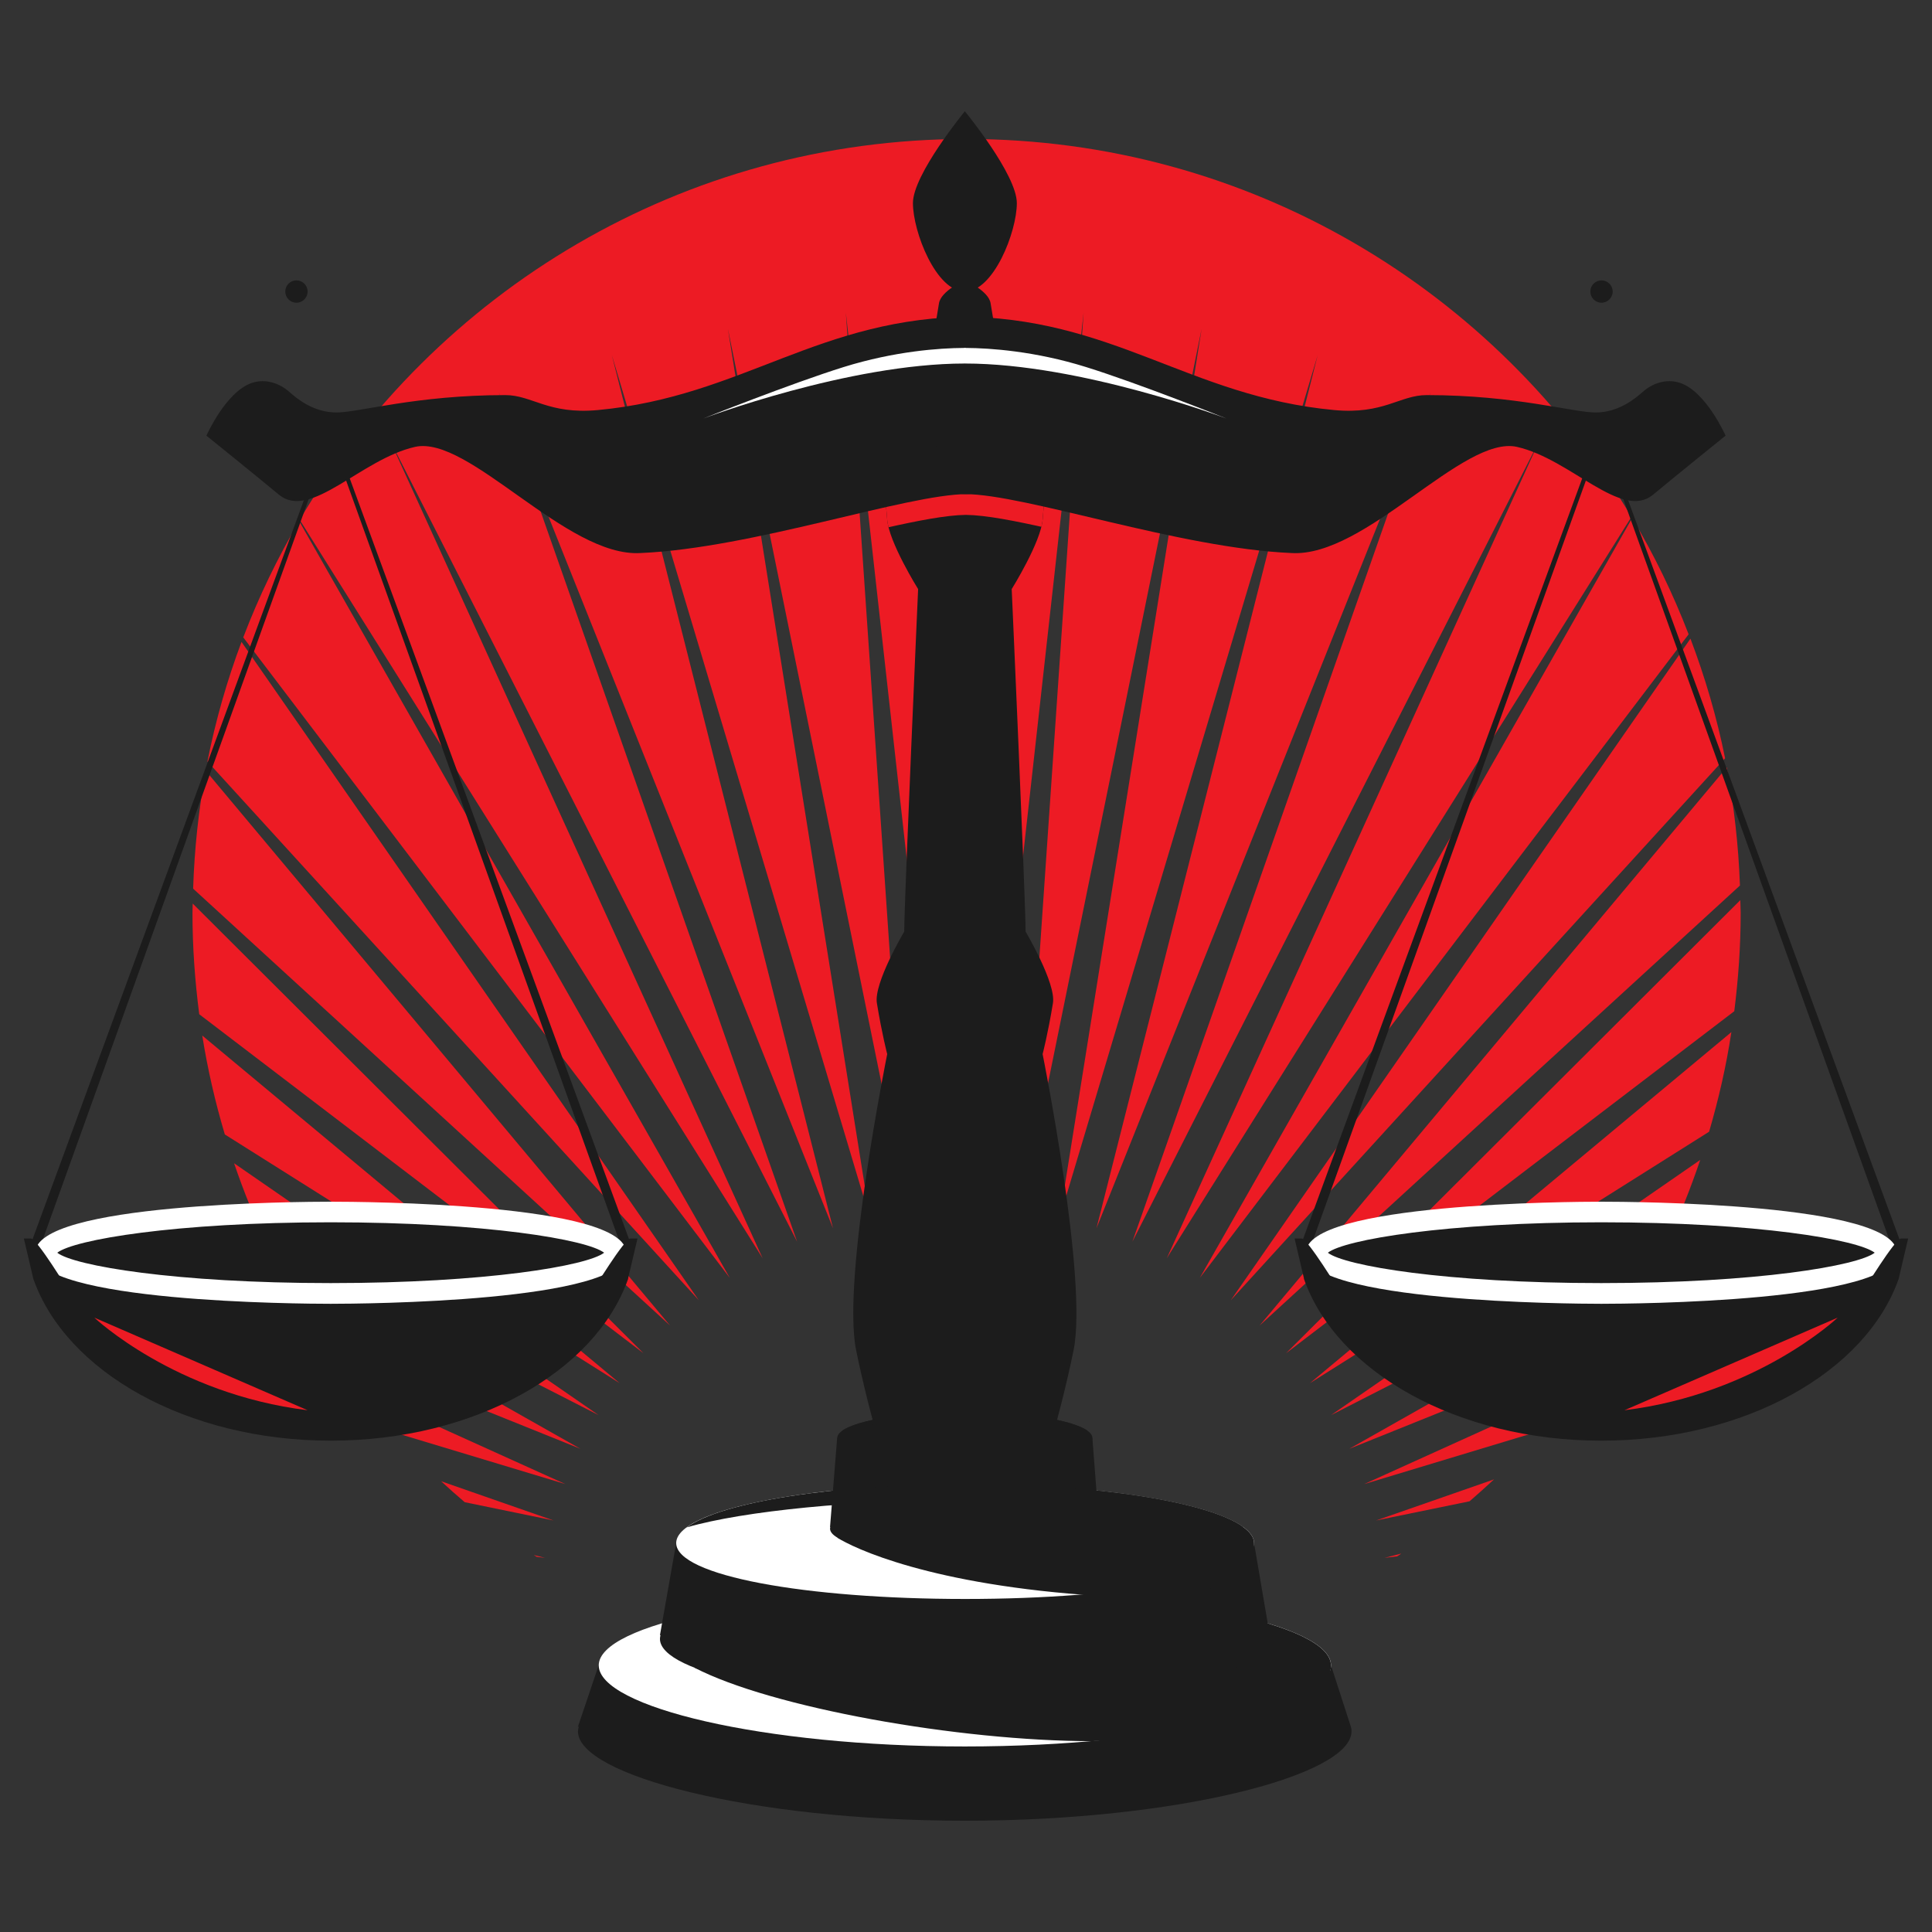 <?xml version="1.0" encoding="utf-8"?>
<!-- Generator: Adobe Illustrator 16.0.0, SVG Export Plug-In . SVG Version: 6.00 Build 0)  -->
<!DOCTYPE svg PUBLIC "-//W3C//DTD SVG 1.1//EN" "http://www.w3.org/Graphics/SVG/1.1/DTD/svg11.dtd">
<svg version="1.1" id="Calque_1" xmlns="http://www.w3.org/2000/svg" xmlns:xlink="http://www.w3.org/1999/xlink" x="0px" y="0px"
	 width="32px" height="32px" viewBox="81.5 11.5 32 32" enable-background="new 81.5 11.5 32 32" xml:space="preserve">
<rect x="81.5" y="11.5" width="32" height="32" fill="#333333" stroke="none"/>
<g>
	<g>
		<path fill="#ED1B24" d="M91.415,34.939l-6.038-4.172c0.16,0.469,0.345,0.927,0.556,1.37L91.415,34.939z"/>
		<path fill="#ED1B24" d="M91.764,34.41l-6.914-5.758c0.089,0.559,0.215,1.105,0.374,1.638L91.764,34.41z"/>
		<path fill="#ED1B24" d="M91.114,35.497l-4.876-2.759c0.197,0.362,0.41,0.715,0.641,1.054L91.114,35.497z"/>
		<path fill="#ED1B24" d="M90.669,36.684l-1.863-0.65c0.128,0.119,0.259,0.233,0.391,0.347L90.669,36.684z"/>
		<path fill="#ED1B24" d="M90.864,36.081l-3.454-1.563c0.188,0.237,0.38,0.471,0.584,0.697L90.864,36.081z"/>
		<path fill="#ED1B24" d="M90.528,37.303l-0.187-0.047c0.016,0.01,0.032,0.02,0.049,0.03L90.528,37.303z"/>
		<path fill="#ED1B24" d="M93.075,33.037L85.5,22.132c-0.239,0.639-0.43,1.301-0.564,1.981L93.075,33.037z"/>
		<path fill="#ED1B24" d="M92.598,33.455l-7.689-9.187c-0.118,0.635-0.189,1.286-0.21,1.951L92.598,33.455z"/>
		<path fill="#ED1B24" d="M84.692,26.466c-0.001,0.053-0.004,0.104-0.004,0.158c0,0.567,0.041,1.125,0.112,1.675l7.358,5.615
			L84.692,26.466z"/>
		<path fill="#ED1B24" d="M86.455,20.131c-0.359,0.611-0.67,1.255-0.926,1.926l8.059,10.61L86.455,20.131z"/>
		<path fill="#ED1B24" d="M101.885,33.037l8.188-8.978c-0.138-0.682-0.332-1.343-0.574-1.981L101.885,33.037z"/>
		<path fill="#ED1B24" d="M103.196,34.41l6.612-4.165c0.157-0.537,0.284-1.086,0.369-1.65L103.196,34.41z"/>
		<path fill="#ED1B24" d="M102.363,33.455l7.956-7.288c-0.024-0.666-0.098-1.319-0.219-1.956L102.363,33.455z"/>
		<path fill="#ED1B24" d="M101.372,32.667l8.097-10.661c-0.258-0.671-0.57-1.314-0.935-1.926L101.372,32.667z"/>
		<path fill="#ED1B24" d="M94.132,32.341l-6.187-13.576l6.758,13.302L89.759,17.99l5.538,13.854l-3.663-14.462l4.274,14.292
			l-2.352-14.73l2.975,14.618l-1.021-14.884l1.652,14.826L97.48,16.59l0.316,14.914l1.652-14.826l-1.021,14.884l2.976-14.618
			l-2.352,14.73l4.274-14.292l-3.664,14.462l5.538-13.854l-4.943,14.076l6.757-13.302l-6.187,13.576l7.696-12.279
			c-2.238-3.748-6.332-6.259-11.016-6.259c-4.701,0-8.811,2.533-11.042,6.308L94.132,32.341z"/>
		<path fill="#ED1B24" d="M104.433,37.303l0.208-0.025c0.023-0.014,0.045-0.029,0.068-0.046L104.433,37.303z"/>
		<path fill="#ED1B24" d="M103.848,35.497l4.313-1.736c0.231-0.345,0.445-0.7,0.644-1.068L103.848,35.497z"/>
		<path fill="#ED1B24" d="M104.096,36.081l2.949-0.891c0.208-0.23,0.406-0.47,0.597-0.715L104.096,36.081z"/>
		<path fill="#ED1B24" d="M106.246,36.003l-1.954,0.681l1.549-0.318C105.978,36.246,106.114,36.126,106.246,36.003z"/>
		<path fill="#ED1B24" d="M110.225,28.249c0.067-0.533,0.106-1.074,0.106-1.625c0-0.073-0.005-0.144-0.006-0.215l-7.524,7.505
			L110.225,28.249z"/>
		<path fill="#ED1B24" d="M103.546,34.939l5.558-2.84c0.211-0.448,0.396-0.911,0.557-1.387L103.546,34.939z"/>
	</g>
	<g>
		<g>
			<g>
				<path fill="#1C1C1C" d="M103.874,40.098L103.874,40.098l-0.328-1.014h-2.551c-1.008-0.135-2.217-0.215-3.515-0.215
					s-2.505,0.08-3.515,0.215h-2.55l-0.342,1.014h0.013c-0.007,0.028-0.013,0.054-0.013,0.08c0,0.724,2.868,1.479,6.406,1.479
					s6.406-0.756,6.406-1.479C103.887,40.151,103.883,40.126,103.874,40.098z"/>
				<path fill="#FFFFFF" d="M103.546,39.084c0,0.686-2.715,1.343-6.065,1.343c-3.35,0-6.064-0.657-6.064-1.343
					c0-0.685,2.715-1.239,6.064-1.239C100.831,37.845,103.546,38.399,103.546,39.084z"/>
				<path fill="#1C1C1C" d="M97.48,37.845c-1.742,0-3.313,0.151-4.418,0.391c0.237,0.147,0.479,0.292,0.737,0.415
					c0.742,0.364-0.795,0.472-0.795,0.472c1.266,0.658,4.377,1.216,6.588,1.216c2.796-0.13,3.953-0.65,3.953-1.254
					C103.546,38.399,100.831,37.845,97.48,37.845z"/>
			</g>
			<g>
				<path fill="#1C1C1C" d="M102.531,38.583L102.531,38.583l-0.26-1.525h-2.012c-0.797-0.106-1.75-0.169-2.773-0.169
					c-1.024,0-1.977,0.063-2.772,0.169H92.7l-0.269,1.525h0.009c-0.005,0.021-0.009,0.041-0.009,0.063
					c0,0.569,2.264,1.031,5.055,1.031s5.055-0.462,5.055-1.031C102.541,38.624,102.537,38.604,102.531,38.583z"/>
				<path fill="#FFFFFF" d="M102.271,37.058c0,0.541-2.143,0.926-4.785,0.926c-2.644,0-4.786-0.385-4.786-0.926
					c0-0.539,2.143-0.977,4.786-0.977C100.129,36.081,102.271,36.519,102.271,37.058z"/>
				<path fill="#1C1C1C" d="M92.879,36.797c0.94-0.273,2.803-0.452,4.591-0.452c1.79,0,3.686,0.179,4.626,0.452l0,0
					c-0.56-0.414-2.409-0.716-4.609-0.716S93.438,36.383,92.879,36.797L92.879,36.797z"/>
			</g>
			<path fill="#1C1C1C" d="M82.053,32.684c0.541,1.537,2.541,2.678,4.925,2.678s4.383-1.141,4.925-2.678l-0.259-0.357l-9.056-0.157
				L82.053,32.684z"/>
			<polygon fill="#1C1C1C" points="82.05,32.473 81.988,32.165 86.978,18.573 87.008,18.648 91.96,32.137 91.897,32.444 
				86.978,18.75 			"/>
			<path fill="#ED1B24" d="M86.595,34.858c-2.198-0.27-3.533-1.534-3.533-1.534L86.595,34.858z"/>
			<g>
				<ellipse fill="#1C1C1C" cx="86.978" cy="32.249" rx="4.723" ry="0.675"/>
				<path fill="#FFFFFF" d="M86.978,33.095c-0.501,0-4.894-0.025-4.894-0.846c0-0.822,4.393-0.845,4.894-0.845
					s4.894,0.022,4.894,0.845C91.871,33.069,87.479,33.095,86.978,33.095z M82.448,32.249c0.277,0.216,1.953,0.503,4.529,0.503
					s4.252-0.287,4.529-0.503c-0.277-0.216-1.953-0.504-4.529-0.504S82.726,32.033,82.448,32.249z"/>
			</g>
			<path fill="#1C1C1C" d="M82.638,32.882l-0.585-0.198l-0.158-0.671c0,0,0.017,0,0.116,0S82.638,32.882,82.638,32.882z"/>
			<path fill="#1C1C1C" d="M91.316,32.882l0.585-0.198l0.158-0.671c0,0-0.017,0-0.116,0S91.316,32.882,91.316,32.882z"/>
			<path fill="#1C1C1C" d="M112.947,32.684c-0.541,1.537-2.54,2.678-4.925,2.678s-4.383-1.141-4.924-2.678l0.259-0.357l9.056-0.157
				L112.947,32.684z"/>
			<polygon fill="#1C1C1C" points="112.951,32.473 113.012,32.165 108.022,18.573 107.991,18.648 103.041,32.137 103.103,32.444 
				108.022,18.75 			"/>
			<path fill="#ED1B24" d="M108.406,34.858c2.197-0.27,3.532-1.534,3.532-1.534L108.406,34.858z"/>
			<g>
				<ellipse fill="#1C1C1C" cx="108.022" cy="32.249" rx="4.723" ry="0.675"/>
				<path fill="#FFFFFF" d="M103.129,32.249c0-0.822,4.393-0.845,4.894-0.845s4.895,0.022,4.895,0.845
					c0,0.82-4.394,0.846-4.895,0.846S103.129,33.069,103.129,32.249z M108.022,31.745c-2.576,0-4.252,0.288-4.529,0.504
					c0.277,0.216,1.953,0.503,4.529,0.503s4.251-0.287,4.529-0.503C112.273,32.033,110.599,31.745,108.022,31.745z"/>
			</g>
			<path fill="#1C1C1C" d="M112.362,32.882l0.585-0.198l0.158-0.671c0,0-0.017,0-0.115,0
				C112.889,32.013,112.362,32.882,112.362,32.882z"/>
			<path fill="#1C1C1C" d="M103.685,32.882l-0.585-0.198l-0.158-0.671c0,0,0.016,0,0.116,0
				C103.156,32.013,103.685,32.882,103.685,32.882z"/>
			<path fill="#1C1C1C" d="M98.342,14.864c0,0.477-0.386,1.465-0.861,1.465s-0.86-0.988-0.86-1.465c0-0.476,0.86-1.521,0.86-1.521
				S98.342,14.389,98.342,14.864z"/>
			<path fill="#1C1C1C" d="M97.908,16.526c-0.03-0.211-0.427-0.382-0.428-0.383l0,0l0,0l0,0l0,0
				c-0.001,0.001-0.396,0.172-0.428,0.383c-0.03,0.211-0.141,0.786-0.141,0.786h0.568l0,0h0.568
				C98.049,17.313,97.939,16.737,97.908,16.526z"/>
			<g>
				<defs>
					<path id="SVGID_1_" d="M95.68,33.863c0.118,0.58,0.286,1.221,0.427,1.72c0.025,0,0.314,0.142,1.374,0.142
						c1.061,0,1.373-0.139,1.373-0.139c0.141-0.499,0.31-1.141,0.428-1.723c0.239-1.174-0.513-4.904-0.513-4.904
						s0.087-0.331,0.171-0.844c0.054-0.33-0.453-1.185-0.453-1.185c0-0.507-0.23-5.673-0.23-5.673s0.489-0.784,0.513-1.16
						c0.022-0.376,0.171-1.269,0.171-1.269h-2.918c0,0,0.148,0.893,0.171,1.269s0.513,1.16,0.513,1.16s-0.23,5.166-0.23,5.673
						c0,0-0.508,0.854-0.453,1.185c0.084,0.513,0.171,0.844,0.171,0.844S95.44,32.689,95.68,33.863z"/>
				</defs>
				<use xlink:href="#SVGID_1_"  overflow="visible" fill="#1C1C1C"/>
				<clipPath id="SVGID_2_">
					<use xlink:href="#SVGID_1_"  overflow="visible"/>
				</clipPath>
				<path clip-path="url(#SVGID_2_)" fill="#ED1B24" d="M101.934,18.287c-1.403-0.444-2.542-1.126-4.297-1.192
					c-0.002-0.005-0.002-0.009-0.002-0.009c-0.047,0-0.089,0.005-0.135,0.005c-0.045,0-0.088-0.005-0.135-0.005
					c0,0,0,0.004-0.002,0.009c-1.286,0.049-2.24,0.429-3.212,0.802c0.148,0.987,0.28,1.902,0.148,2.778
					c1.303-0.281,2.555-0.64,3.2-0.647c0.657,0.008,1.946,0.379,3.276,0.662C100.84,19.718,101.311,18.96,101.934,18.287z"/>
			</g>
			<g>
				<path fill="#1C1C1C" d="M99.707,36.792L99.707,36.792l-0.114-1.476h-0.889c-0.352-0.048-0.771-0.075-1.224-0.075
					s-0.873,0.027-1.224,0.075h-0.89l-0.118,1.476h0.004c-0.002,0.009-0.004,0.019-0.004,0.027c0,0.252,0.999,0.456,2.231,0.456
					c1.231,0,2.231-0.204,2.231-0.456C99.712,36.811,99.709,36.801,99.707,36.792z"/>
				<path fill="#1C1C1C" d="M99.593,35.316c0,0.237-0.945,0.408-2.112,0.408s-2.113-0.171-2.113-0.408
					c0-0.238,0.946-0.432,2.113-0.432S99.593,35.078,99.593,35.316z"/>
				<path fill="#1C1C1C" d="M95.446,35.201c0.416-0.12,1.237-0.199,2.027-0.199s1.626,0.079,2.042,0.199l0,0
					c-0.247-0.182-1.063-0.316-2.035-0.316S95.693,35.02,95.446,35.201L95.446,35.201z"/>
			</g>
			<g>
				<path fill="#1C1C1C" d="M97.521,19.684c-1.004,0-3.55,0.896-5.412,0.976l0,0c-1.229,0.074-2.845-1.96-3.736-1.758
					s-1.729,1.222-2.251,0.793c-0.448-0.371-1.203-0.979-1.203-0.979s0.32-0.726,0.751-0.873c0.241-0.082,0.474,0.018,0.616,0.143
					c0.14,0.125,0.412,0.346,0.787,0.346s1.322-0.288,2.797-0.288c0.444,0,0.713,0.324,1.532,0.248
					c2.416-0.226,3.661-1.548,6.233-1.548C97.635,16.743,98.524,19.684,97.521,19.684z"/>
			</g>
			<g>
				<path fill="#1C1C1C" d="M97.479,19.684c1.005,0,3.549,0.896,5.412,0.976l0,0c1.229,0.074,2.845-1.96,3.736-1.758
					c0.891,0.202,1.729,1.222,2.251,0.793c0.448-0.371,1.203-0.979,1.203-0.979s-0.32-0.726-0.751-0.873
					c-0.242-0.082-0.474,0.018-0.615,0.143s-0.413,0.346-0.787,0.346c-0.376,0-1.324-0.288-2.799-0.288
					c-0.442,0-0.712,0.324-1.53,0.248c-2.418-0.226-3.663-1.548-6.234-1.548C97.365,16.743,96.476,19.684,97.479,19.684z"/>
			</g>
			<path fill="#FFFFFF" d="M101.816,18.433c0,0-1.46-0.584-2.329-0.854c-0.845-0.264-1.594-0.314-1.987-0.316v-0.001
				c-0.005,0-0.013,0-0.019,0s-0.013,0-0.019,0v0.001c-0.395,0.002-1.143,0.053-1.987,0.316c-0.87,0.271-2.33,0.854-2.33,0.854
				s2.408-0.912,4.335-0.912l0.001-0.012l0.001,0.012C99.409,17.521,101.816,18.433,101.816,18.433z"/>
		</g>
		<path fill="#1C1C1C" d="M97.486,36.081c-0.749,0-1.457,0.034-2.088,0.098c0.042,0.165,0.065,0.335,0.065,0.511
			c0,0.004-0.001,0.009-0.001,0.012c0.041,0.04,0.084,0.078,0.126,0.119c0.048,0.046-0.222,0.146-0.222,0.146
			c0.266,0.172,1.545,0.789,4.345,0.966c2.591-0.011,2.56-0.342,2.56-0.874C102.271,36.519,100.129,36.081,97.486,36.081z"/>
	</g>
	<circle fill="#1C1C1C" cx="108.026" cy="16.329" r="0.185"/>
	<circle fill="#1C1C1C" cx="86.41" cy="16.329" r="0.185"/>
</g>
</svg>
